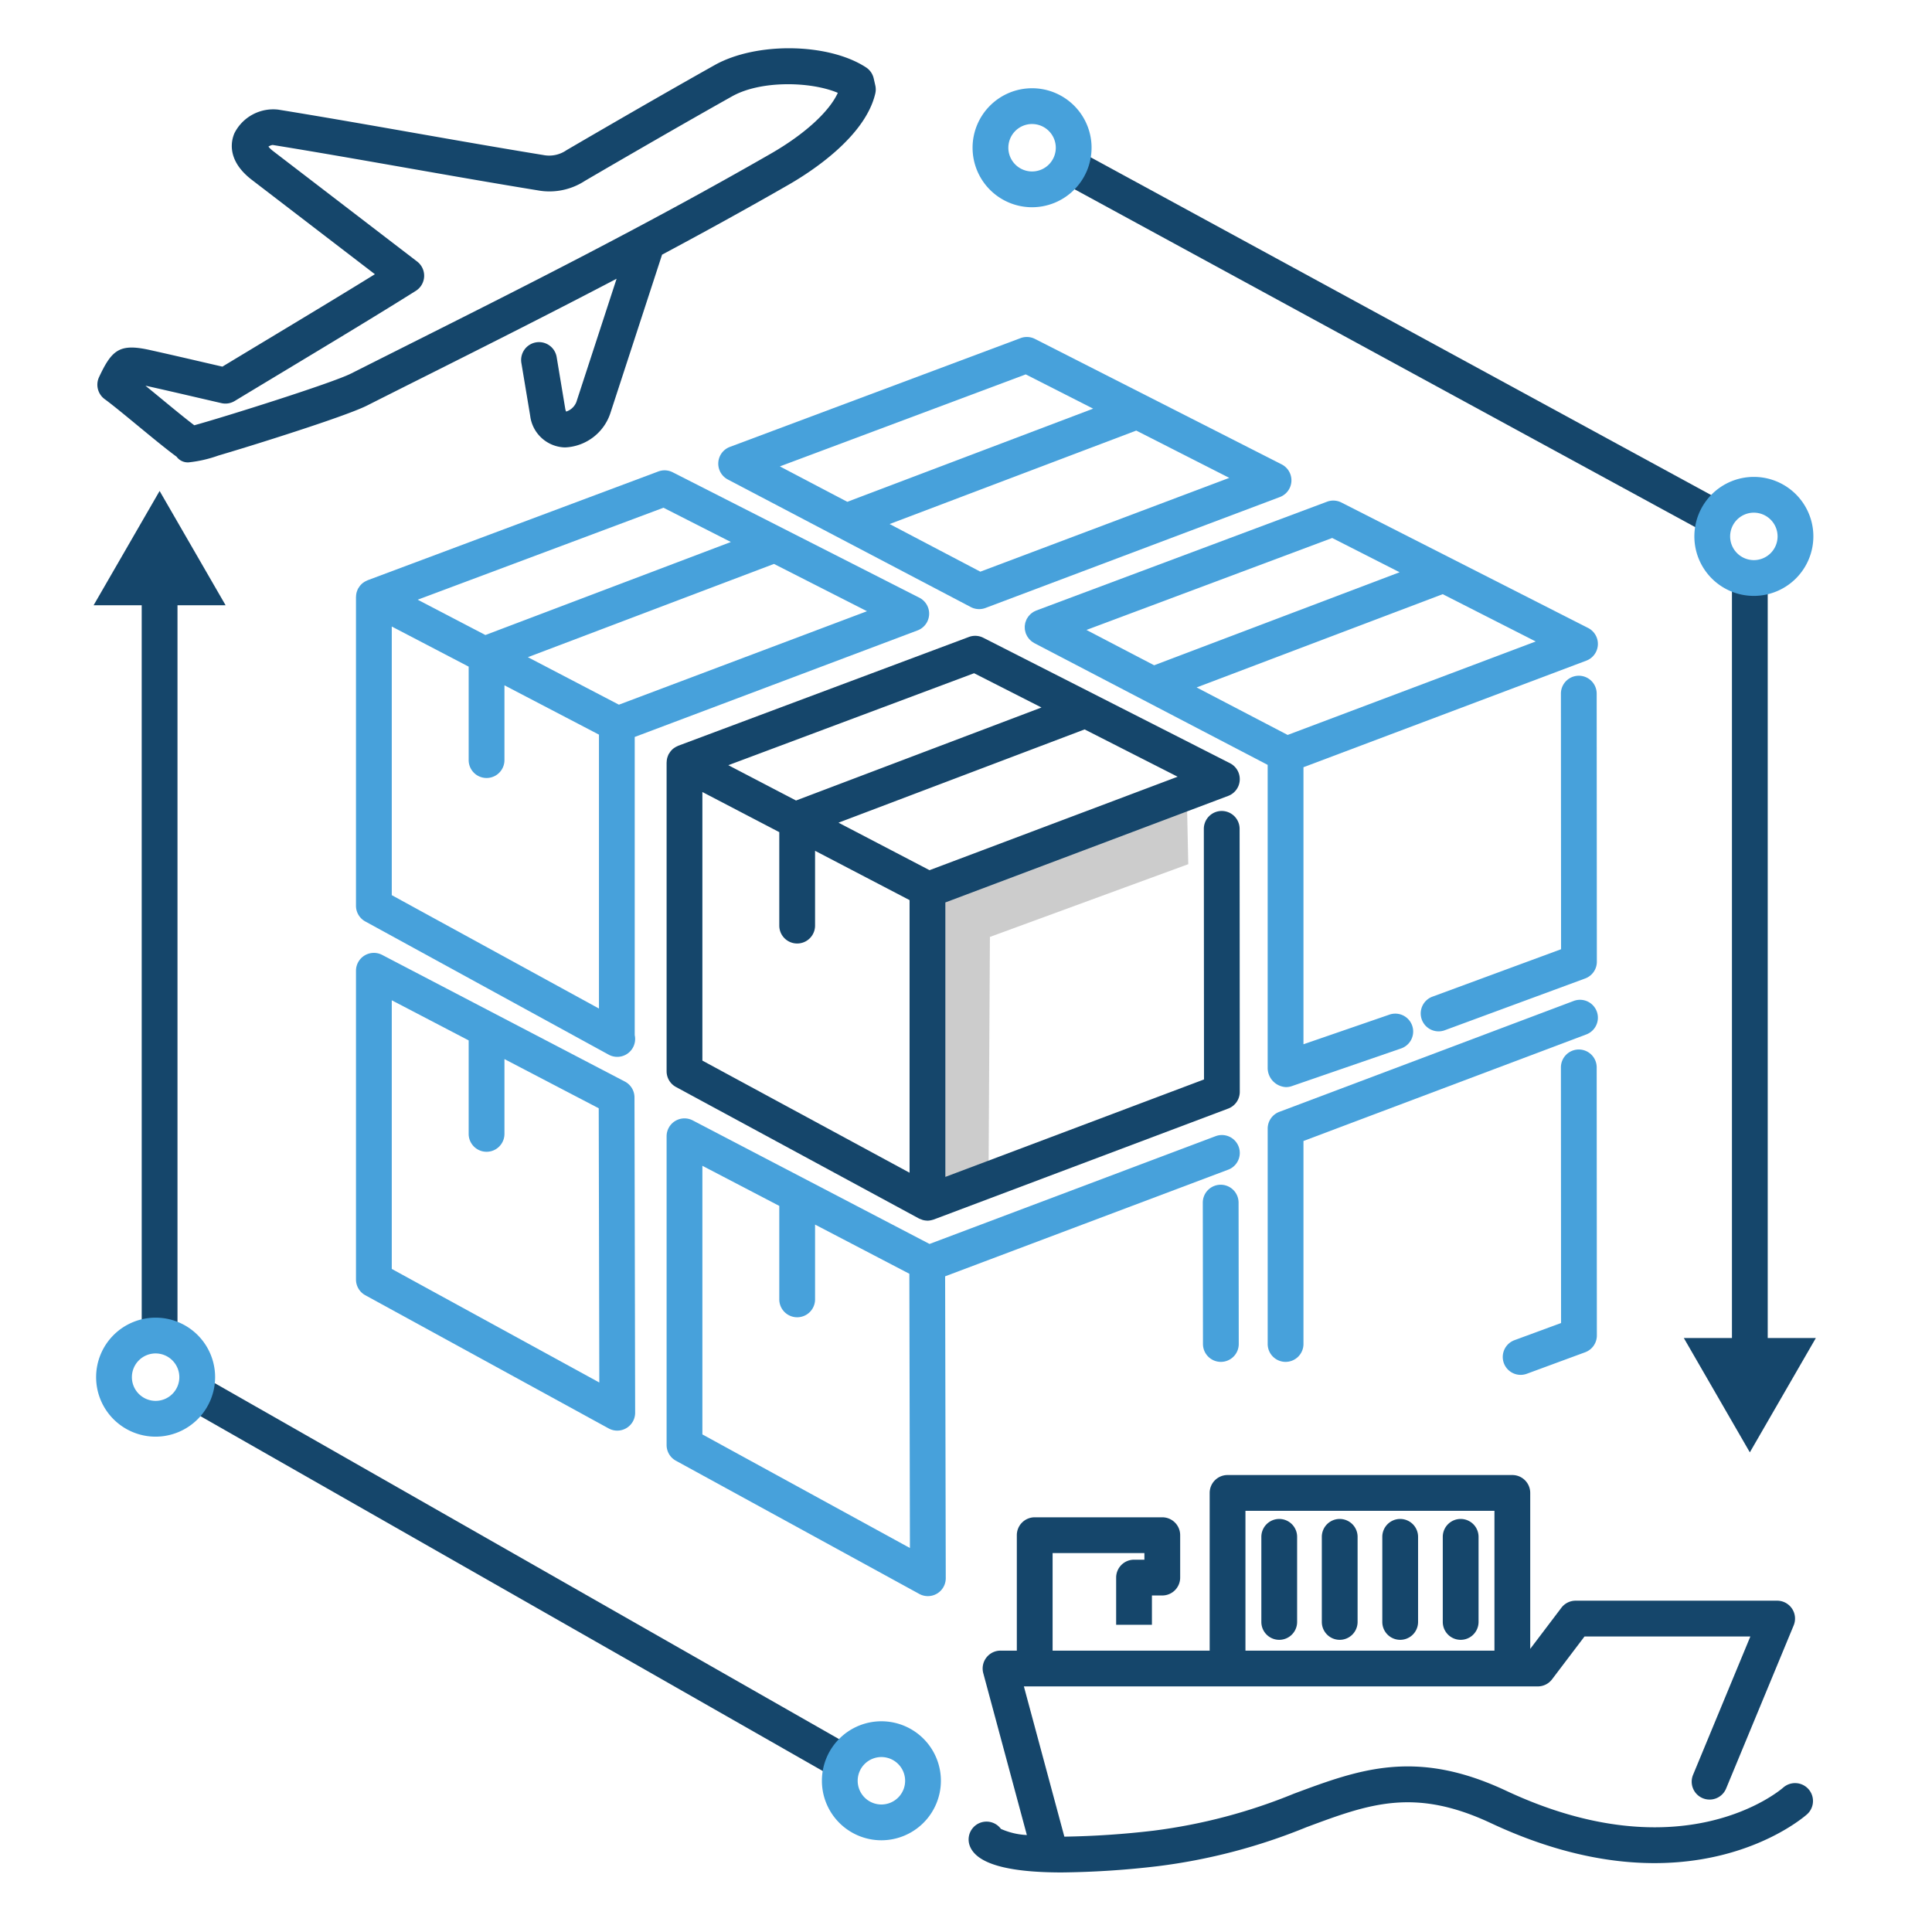 <svg id="Line_Icons" data-name="Line Icons" xmlns="http://www.w3.org/2000/svg" viewBox="0 0 216 216"><defs><style>.cls-1{fill:#15466b;}.cls-2{fill:#47a1db;}.cls-3{fill:#ccc;}</style></defs><title>Icon</title><path class="cls-1" d="M97.859,9.547,97.681,8.767a1.998,1.998,0,0,0-.856-1.232c-4.204-2.745-12.272-2.868-16.928-.256-7.316,4.104-16.439,9.44-16.568,9.516a3.401,3.401,0,0,1-2.598.535c-4.657-.758-9.685-1.64-14.546-2.493-5.032-.884-10.236-1.798-15.068-2.579a4.857,4.857,0,0,0-4.903,2.626c-.363.83-.907,2.996,1.883,5.178l13.817,10.596c-3.659,2.263-7.987,4.87-12.2,7.407-1.635.984-3.264,1.967-4.85,2.925l-1.749-.404c-2.131-.494-4.262-.989-6.397-1.462-3.35-.739-4.212-.019-5.644,3.039a2.001,2.001,0,0,0,.638,2.467c.815.592,2.264,1.785,3.664,2.939,1.593,1.312,3.234,2.666,4.369,3.493a1.548,1.548,0,0,0,1.34.631,14.088,14.088,0,0,0,3.325-.761c1.569-.462,3.682-1.109,5.88-1.807,3.264-1.035,9.002-2.904,10.759-3.791q3.286-1.658,6.686-3.361c6.663-3.344,13.814-6.939,21.201-10.809L64.443,44.933A1.819,1.819,0,0,1,63.297,46.014a1.15,1.15,0,0,1-.094-.275l-.961-5.777a2,2,0,1,0-3.945.656l.977,5.859A4.028,4.028,0,0,0,63.016,50.016c.066.003.132.005.197.005a5.586,5.586,0,0,0,5.041-3.873l5.756-17.645c.003-.01.003-.019.006-.029,4.666-2.494,9.4-5.093,14.157-7.826,2.539-1.459,8.564-5.372,9.686-10.198A2.006,2.006,0,0,0,97.859,9.547ZM86.181,17.178C72.152,25.24,58.226,32.23,45.938,38.397q-3.401,1.708-6.693,3.366c-2.125,1.072-14.198,4.87-17.523,5.783-1.033-.783-2.488-1.981-3.802-3.065-.573-.472-1.134-.934-1.659-1.361,1.986.441,3.968.901,5.949,1.361l2.544.589a1.991,1.991,0,0,0,1.484-.238c1.801-1.09,3.667-2.213,5.539-3.341,5.212-3.14,10.601-6.386,14.71-8.972a1.999,1.999,0,0,0,.151-3.279L30.544,16.899a3.11,3.11,0,0,1-.533-.508,1.222,1.222,0,0,1,.467-.185c4.806.776,9.996,1.688,15.016,2.569,4.874.855,9.913,1.74,14.596,2.501A7.253,7.253,0,0,0,65.386,20.225c.091-.054,9.184-5.372,16.468-9.458,3.206-1.797,8.779-1.67,11.816-.387C92.706,12.49,89.945,15.015,86.181,17.178Z"/><path class="cls-1" d="M197.634,149.594V64.337a4.488,4.488,0,0,1-4-.428v85.685h-5.38L195.634,162.374l7.38-12.78Z"/><path class="cls-1" d="M118.269,20.144l73.163,39.825a4.623,4.623,0,0,1,1.745-3.604L120.036,16.551A4.623,4.623,0,0,1,118.269,20.144Z"/><path class="cls-1" d="M95.641,195.482,22.003,153.492a4.574,4.574,0,0,1,.048.476,4.63,4.63,0,0,1-1.427,3.342l73.266,41.777A4.623,4.623,0,0,1,95.641,195.482Z"/><path class="cls-1" d="M15.844,149.602a4.489,4.489,0,0,1,4,.424V67.671h5.38l-7.38-12.78-7.38,12.78h5.379Z"/><path class="cls-2" d="M98.542,205.745a6.652,6.652,0,1,1,6.652-6.652A6.66,6.66,0,0,1,98.542,205.745Zm0-9.305a2.652,2.652,0,1,0,2.652,2.652A2.655,2.655,0,0,0,98.542,196.44Z"/><path class="cls-2" d="M170.01,153.712a2.001,2.001,0,0,1-.692-3.878l5.212-1.921-.018-28.576a2,2,0,0,1,1.999-2.001h.001a2,2,0,0,1,2,1.999l.019,29.971a2,2,0,0,1-1.308,1.878l-6.521,2.404A2.006,2.006,0,0,1,170.01,153.712Z"/><path class="cls-2" d="M143.729,152.259a2,2,0,0,1-2-2v-24.079a2,2,0,0,1,1.295-1.872l32.917-12.401a2,2,0,1,1,1.41,3.744l-31.622,11.913v22.695A2,2,0,0,1,143.729,152.259Z"/><path class="cls-2" d="M136.474,132.456h-.003a1.999,1.999,0,0,0-1.997,2.003l.02,15.803a1.999,1.999,0,0,0,2,1.997h.003a1.999,1.999,0,0,0,1.997-2.003l-.02-15.803A1.999,1.999,0,0,0,136.474,132.456Z"/><path class="cls-2" d="M137.314,130.771a2,2,0,1,0-1.41-3.744l-31.981,12.049-26.471-13.812a2,2,0,0,0-2.925,1.773V161.556a2.001,2.001,0,0,0,1.04,1.755l27.21,14.892a2,2,0,0,0,2.96-1.759l-.071-33.75ZM78.527,160.37V130.336l8.598,4.486v10.45a2,2,0,0,0,4,0v-8.363l10.541,5.5.064,30.66Z"/><path class="cls-2" d="M143.29,51.916,115.708,37.892a2.001,2.001,0,0,0-1.607-.09l-32.499,12.162a2,2,0,0,0-.229,3.644L108.537,67.871a2.002,2.002,0,0,0,1.635.102l32.917-12.402a2,2,0,0,0,.201-3.654ZM114.679,41.857l7.535,3.831-27.484,10.415-7.54-3.959Zm-5.077,22.056L99.461,58.588l27.573-10.449,10.401,5.288Z"/><path class="cls-2" d="M176.512,75.548h-.001a2,2,0,0,0-1.999,2.001l.018,28.576-14.384,5.304a2.001,2.001,0,0,0,.692,3.878,1.981,1.981,0,0,0,.692-.125l15.692-5.787a1.998,1.998,0,0,0,1.308-1.877l-.019-29.971A2,2,0,0,0,176.512,75.548Z"/><path class="cls-2" d="M155.33,113.44l-9.601,3.31V85.776L177.352,73.862a2,2,0,0,0,.201-3.654L149.97,56.182a2.001,2.001,0,0,0-1.607-.09L115.864,68.254c-.041.015-.076.039-.116.057a1.524,1.524,0,0,0-.354.204c-.05.036-.1.073-.147.114a1.988,1.988,0,0,0-.15.151c-.04.043-.079.086-.115.133a1.973,1.973,0,0,0-.124.188c-.021.035-.048.064-.067.101-.008.015-.011.032-.019.047a1.99,1.99,0,0,0-.082.204c-.02.056-.043.111-.058.167a1.952,1.952,0,0,0-.036.196c-.01.062-.022.125-.026.187-.004.064.001.128.003.192.002.066.002.131.011.196.008.06.024.119.038.178a1.996,1.996,0,0,0,.055.207c.006.017.007.034.013.051.015.041.039.076.057.116a1.991,1.991,0,0,0,.093.189,1.922,1.922,0,0,0,.111.165c.037.051.073.101.114.148a1.955,1.955,0,0,0,.152.151c.042.039.084.077.13.113a1.99,1.99,0,0,0,.197.13c.032.019.06.044.094.062l26.089,13.614V119.35a2.153,2.153,0,0,0,2.045,2.19,2.012,2.012,0,0,0,.652-.11l12.208-4.209a2,2,0,1,0-1.305-3.781Zm-11.369-31.273-10.178-5.311,27.513-10.426,10.401,5.288Zm4.979-22.02,7.536,3.832L129.035,74.378l-7.568-3.949Z"/><polygon class="cls-3" points="110.51 133.476 102.51 133.431 102.704 99.221 132.684 88.753 132.849 96.618 110.673 104.748 110.51 133.476"/><path class="cls-2" d="M70.936,122.69a2.002,2.002,0,0,0-1.075-1.77L42.725,106.76a2,2,0,0,0-2.925,1.773v34.52a2.001,2.001,0,0,0,1.04,1.755l27.21,14.892a2,2,0,0,0,2.96-1.759ZM43.8,141.868V111.833l8.598,4.486V126.77a2,2,0,0,0,4,0v-8.363l10.541,5.5.064,30.659Z"/><path class="cls-2" d="M102.788,66.825l-27.583-14.024a1.997,1.997,0,0,0-1.607-.09l-32.499,12.162c-.022.008-.039.025-.062.034a1.995,1.995,0,0,0-.422.237c-.021.015-.043.027-.063.043a1.993,1.993,0,0,0-.357.378c-.027.036-.049.073-.073.111-.031.049-.068.093-.096.145a1.977,1.977,0,0,0-.107.267c-.009.026-.022.049-.03.075a1.973,1.973,0,0,0-.082.532c-0.0.017-.008.033-.008.051V101.265a2.001,2.001,0,0,0,1.04,1.755l27.21,14.892a2,2,0,0,0,2.914-2.181V82.393l31.623-11.913a2.001,2.001,0,0,0,.201-3.655ZM74.176,56.765l7.535,3.831L54.268,70.996l-7.567-3.949Zm-30.376,43.314V70.045l8.598,4.486v10.45a2,2,0,0,0,4,0V76.619l10.566,5.514v30.624Zm25.395-21.295L59.017,73.474,86.531,63.047l10.401,5.288Z"/><path class="cls-1" d="M138.59,92.667a2,2,0,0,0-2-1.999h-.001a2,2,0,0,0-1.999,2.001l.019,28.016L105.691,131.579V100.896l31.623-11.913a2.001,2.001,0,0,0,.201-3.655l-27.583-14.025a1.997,1.997,0,0,0-1.607-.09l-32.499,12.163c-.022.008-.039.025-.06.034a1.996,1.996,0,0,0-.426.239c-.02.014-.041.025-.06.041a1.985,1.985,0,0,0-.358.38c-.026.036-.048.072-.072.11-.031.049-.068.093-.096.146a1.977,1.977,0,0,0-.107.267c-.009.026-.022.049-.03.075a1.973,1.973,0,0,0-.082.532c-0.0.017-.008.033-.008.051V119.768a2,2,0,0,0,1.048,1.759l27.164,14.702a1.935,1.935,0,0,0,.232.09c.06.024.117.052.179.07a1.998,1.998,0,0,0,.506.077c.012 0.0.023.005.035.005a2,2,0,0,0,.471-.064c.037-.009.073-.019.109-.03.042-.013.084-.019.125-.035l32.918-12.401a2,2,0,0,0,1.295-1.873Zm-34.667,4.62-10.178-5.311,27.515-10.427,10.401,5.289ZM108.903,75.267l7.536,3.832L88.996,89.498,81.428,85.55Zm-30.376,43.31V88.548L87.125,93.034v10.451a2,2,0,0,0,4,0V95.121l10.566,5.513v30.479Z"/><path class="cls-1" d="M202.193,200.03a2.003,2.003,0,0,0-2.818-.183c-.453.396-11.336,9.572-31.004.354-10.096-4.734-16.408-2.385-23.715.336a61.716,61.716,0,0,1-15.675,4.132,97.201,97.201,0,0,1-9.985.671l-4.525-16.798h57.456a1.999,1.999,0,0,0,1.594-.792l3.63-4.79h18.542l-6.396,15.444a2,2,0,1,0,3.695,1.531l7.542-18.21a2,2,0,0,0-1.848-2.766H176.157a1.999,1.999,0,0,0-1.594.792l-3.482,4.595V166.91a2,2,0,0,0-2-2H137.243a2,2,0,0,0-2,2v17.633H117.682V173.636H127.945v.74h-1.158a2,2,0,0,0-2,2v5.279h4v-3.279h1.158a2,2,0,0,0,2-2v-4.74a2,2,0,0,0-2-2H115.682a2,2,0,0,0-2,2v12.906h-1.82a1.999,1.999,0,0,0-1.931,2.521l4.874,18.096a8.029,8.029,0,0,1-2.901-.686,2,2,0,0,0-3.508,1.819c.677,2.03,4.136,3.049,10.318,3.049a99.104,99.104,0,0,0,10.709-.697,65.09,65.09,0,0,0,16.63-4.357c6.99-2.604,12.041-4.483,20.621-.464,22.167,10.395,34.823-.511,35.352-.979A1.997,1.997,0,0,0,202.193,200.03Zm-62.95-31.12h27.838v15.633H139.243Z"/><path class="cls-1" d="M143.02,169.821a2,2,0,0,0-2,2v9.514a2,2,0,0,0,4,0v-9.514A2,2,0,0,0,143.02,169.821Z"/><path class="cls-1" d="M149.781,169.821a2,2,0,0,0-2,2v9.514a2,2,0,0,0,4,0v-9.514A2,2,0,0,0,149.781,169.821Z"/><path class="cls-1" d="M156.543,169.821a2,2,0,0,0-2,2v9.514a2,2,0,0,0,4,0v-9.514A2,2,0,0,0,156.543,169.821Z"/><path class="cls-1" d="M163.304,169.821a2,2,0,0,0-2,2v9.514a2,2,0,0,0,4,0v-9.514A2,2,0,0,0,163.304,169.821Z"/><path class="cls-2" d="M17.398,160.62a6.652,6.652,0,1,1,6.652-6.652A6.66,6.66,0,0,1,17.398,160.62Zm0-9.305a2.652,2.652,0,1,0,2.652,2.652A2.655,2.655,0,0,0,17.398,151.316Z"/><path class="cls-2" d="M115.388,23.17a6.652,6.652,0,1,1,6.651-6.652A6.66,6.66,0,0,1,115.388,23.17Zm0-9.305a2.652,2.652,0,1,0,2.651,2.652A2.655,2.655,0,0,0,115.388,13.866Z"/><path class="cls-2" d="M196.084,66.622a6.652,6.652,0,1,1,6.652-6.652A6.66,6.66,0,0,1,196.084,66.622Zm0-9.305a2.652,2.652,0,1,0,2.652,2.652A2.655,2.655,0,0,0,196.084,57.318Z"/></svg>
